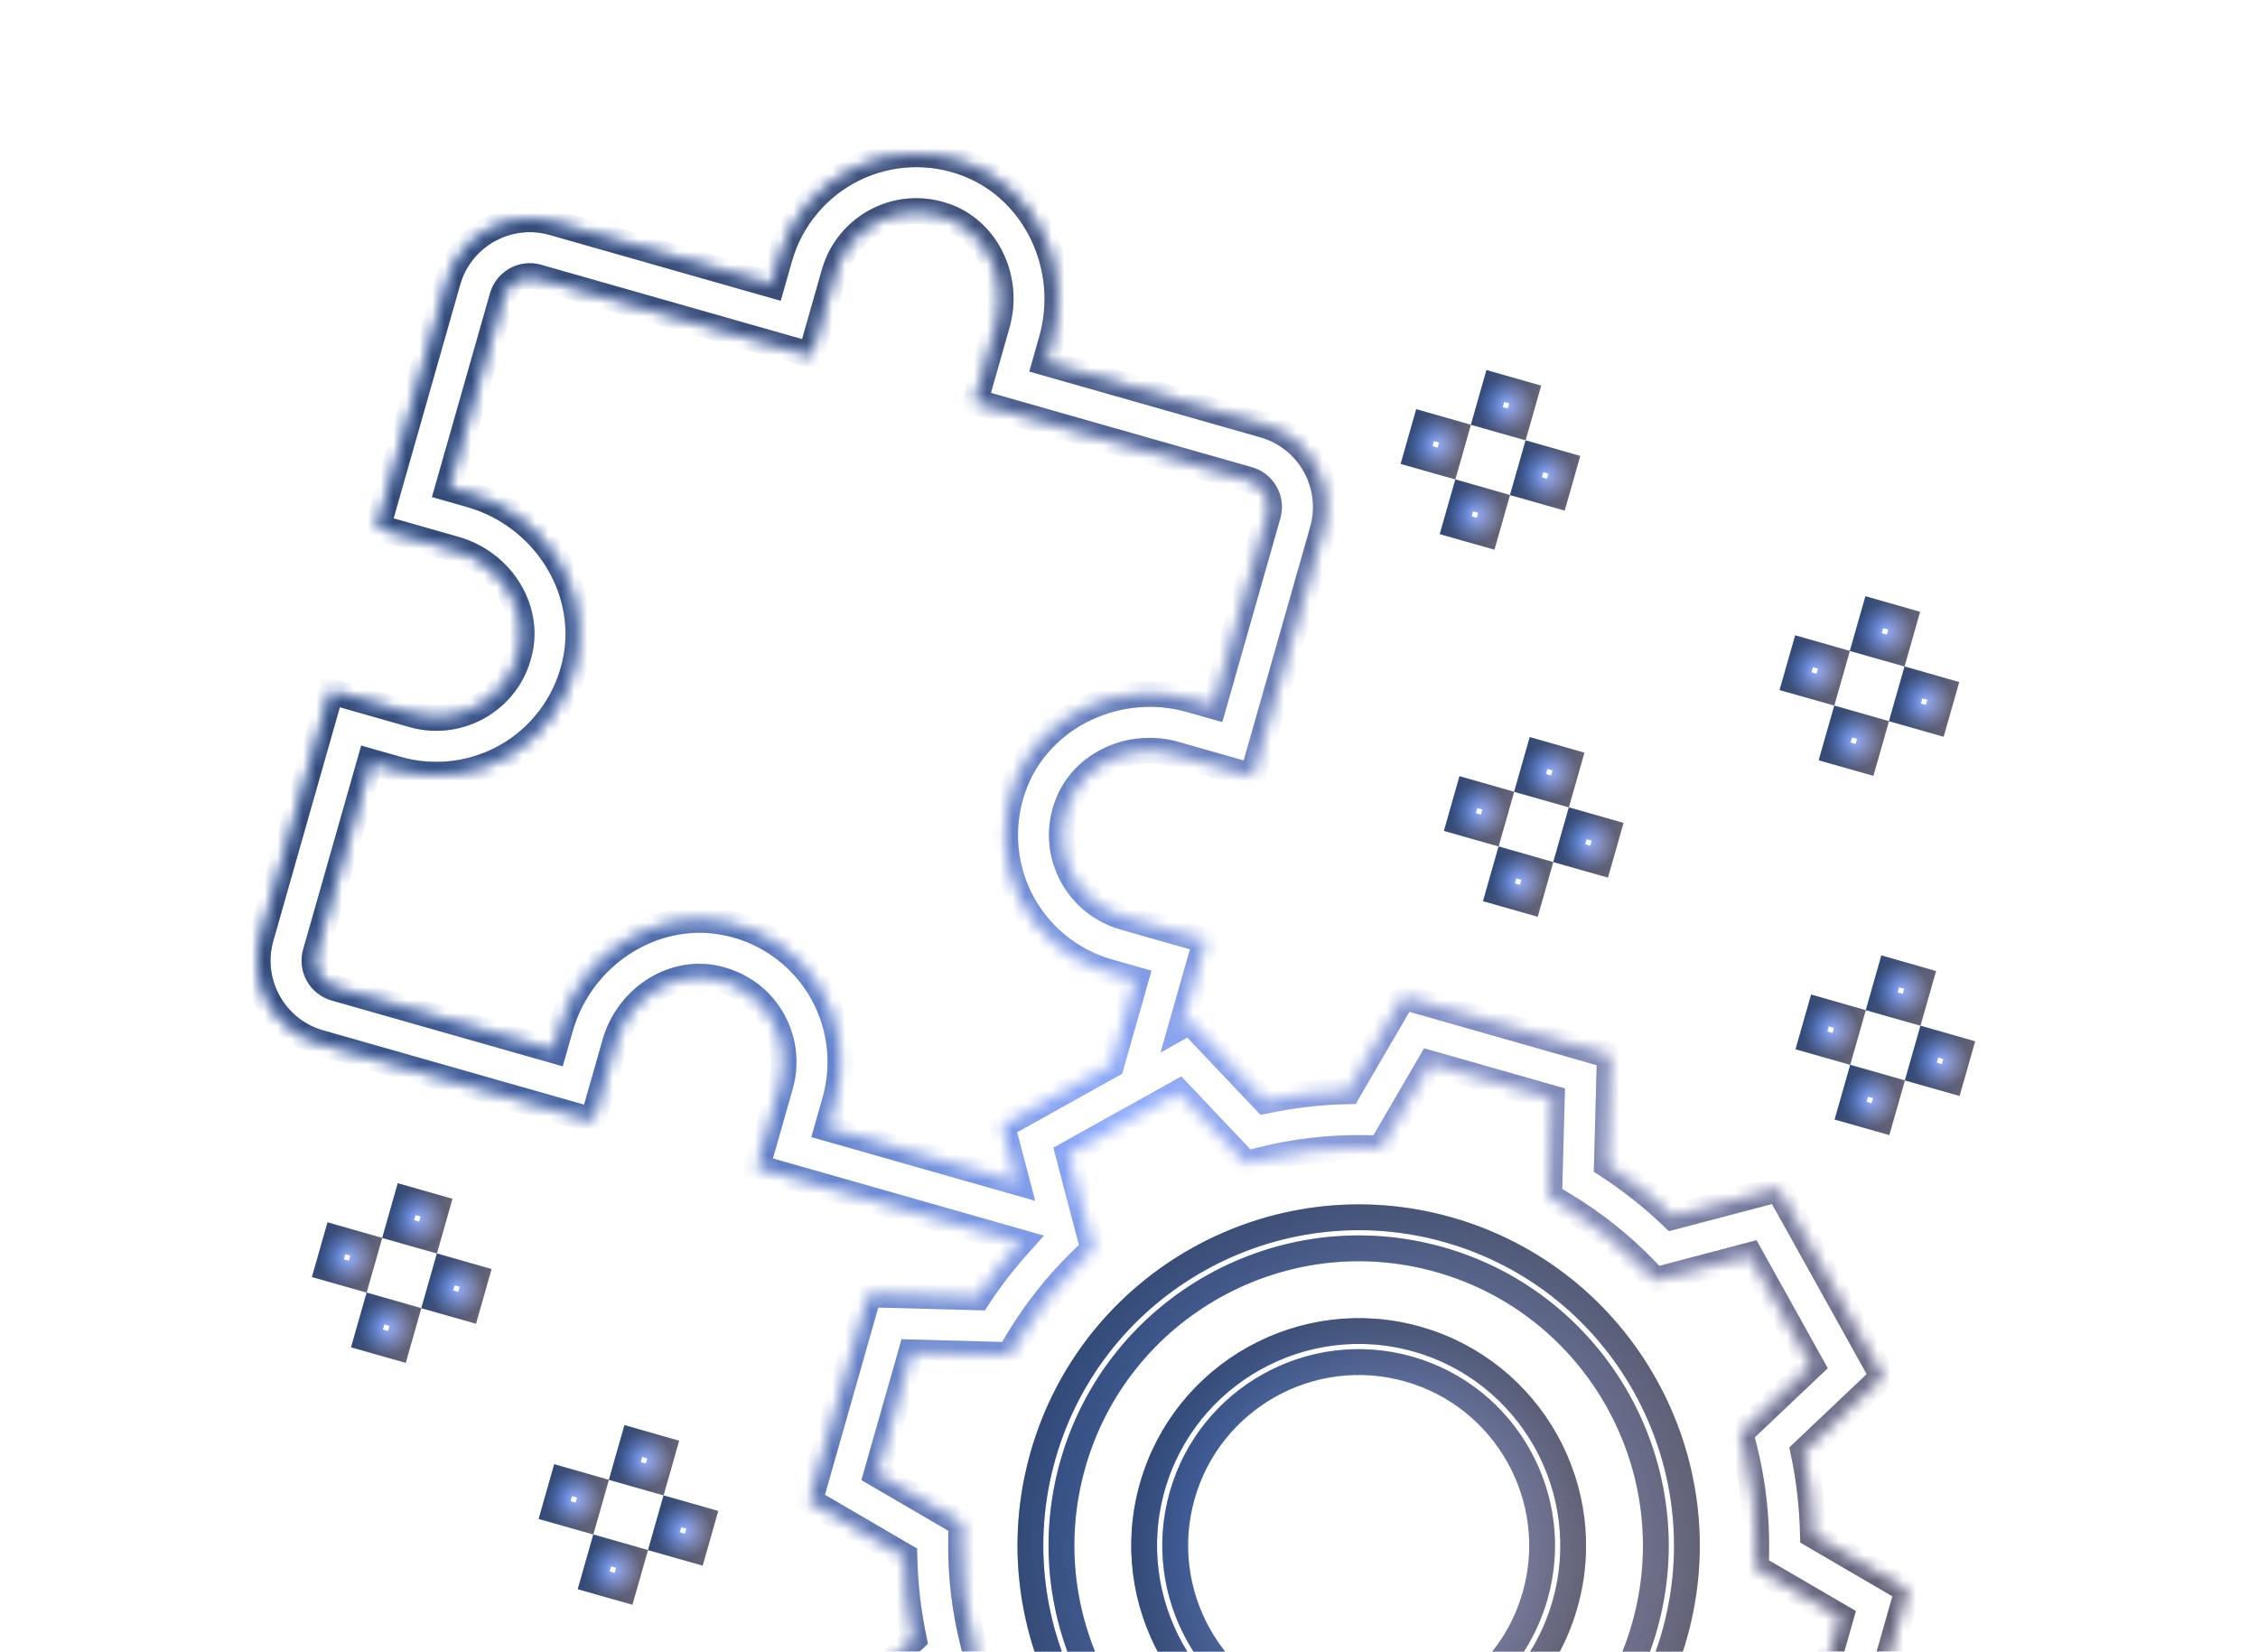 <?xml version="1.0" encoding="UTF-8"?> <svg xmlns="http://www.w3.org/2000/svg" width="175" height="128" viewBox="0 0 175 128" fill="none"><g clip-path="url(#clip0_1016_438)"><mask id="path-1-inside-1_1016_438" fill="white"><path d="M143.279 139.246L147.837 123.242L140.511 118.968C140.463 116.789 140.215 114.627 139.772 112.515L145.922 106.686L137.829 92.147L129.633 94.305C128.073 92.814 126.366 91.465 124.54 90.276L124.764 81.8L108.76 77.242L104.487 84.567C102.308 84.616 100.146 84.864 98.035 85.31L92.205 79.157L91.567 79.516L93.455 72.884L87.099 71.074C85.312 70.565 83.812 69.318 82.986 67.651C82.147 65.962 82.069 64.059 82.761 62.286C83.983 59.163 87.638 57.483 91.084 58.464L97.076 60.171L102.506 41.101C103.504 37.596 101.464 33.932 97.96 32.934L81.009 28.107L81.508 26.352C83.105 20.746 80.269 14.759 75.054 12.722C72.154 11.58 68.899 11.725 66.124 13.102C63.351 14.477 61.271 16.977 60.423 19.954L59.82 22.073L42.869 17.246C39.364 16.248 35.7 18.288 34.702 21.792L29.271 40.862L35.264 42.569C38.709 43.55 40.931 46.904 40.325 50.199C39.98 52.071 38.909 53.649 37.307 54.641C35.726 55.624 33.794 55.894 32.008 55.386L25.651 53.575L20.221 72.645C19.223 76.15 21.262 79.814 24.767 80.812L45.956 86.846L47.662 80.854C48.643 77.409 51.996 75.184 55.293 75.793C57.163 76.158 58.744 77.211 59.736 78.813C60.718 80.391 60.989 82.322 60.479 84.11L58.669 90.466L79.097 96.284C77.902 97.618 76.782 99.026 75.796 100.541L67.318 100.315L62.761 116.319L70.086 120.592C70.134 122.771 70.382 124.933 70.825 127.045L64.676 132.874L72.768 147.413L80.965 145.255C82.524 146.746 84.231 148.096 86.057 149.285L85.833 157.761L101.837 162.318L106.111 154.993C108.289 154.944 110.451 154.696 112.562 154.251L118.392 160.403L132.93 152.308L130.774 144.114C132.264 142.555 133.612 140.847 134.802 139.019L143.279 139.246ZM63.481 76.489C61.848 73.857 59.153 72.011 56.091 71.462C50.585 70.446 45.021 74.041 43.425 79.647L42.925 81.402L25.974 76.575C24.806 76.242 24.125 75.022 24.458 73.852L28.682 59.02L30.801 59.623C33.78 60.472 36.996 60.02 39.631 58.386C42.261 56.752 44.095 54.061 44.658 50.998C45.672 45.491 42.077 39.927 36.47 38.331L34.716 37.831L38.94 22.999C39.273 21.829 40.495 21.151 41.662 21.483L62.851 27.517L64.661 21.161C65.17 19.372 66.417 17.874 68.084 17.048C69.772 16.211 71.669 16.14 73.451 16.822C76.574 18.043 78.252 21.7 77.27 25.145L75.564 31.138L96.753 37.172C97.921 37.504 98.602 38.724 98.269 39.894L94.045 54.726L92.29 54.227C86.684 52.63 80.697 55.465 78.657 60.682C77.525 63.581 77.663 66.836 79.038 69.61C80.417 72.385 82.913 74.463 85.892 75.312L88.011 75.915L86.122 82.547L77.669 87.253L78.819 91.623L64.114 87.436L64.717 85.317C65.565 82.34 65.115 79.119 63.481 76.489ZM132.374 134.546L131.711 135.649C130.333 137.946 128.676 140.04 126.787 141.872L125.862 142.771L127.796 150.12L119.234 154.889L114.007 149.371L112.758 149.684C110.203 150.324 107.548 150.628 104.87 150.59L103.583 150.571L99.753 157.143L90.331 154.46L90.535 146.856L89.432 146.193C87.135 144.815 85.041 143.158 83.204 141.268L82.308 140.344L74.958 142.28L70.192 133.716L75.708 128.488L75.395 127.238C74.755 124.685 74.45 122.032 74.489 119.354L74.507 118.067L67.936 114.235L70.619 104.812L78.223 105.017L78.885 103.913C80.263 101.617 81.92 99.523 83.81 97.69L84.734 96.792L82.8 89.442L91.362 84.674L96.59 90.192L97.838 89.879C100.394 89.239 103.048 88.934 105.727 88.973L107.013 88.991L110.844 82.417L120.267 85.1L120.062 92.705L121.165 93.367C123.462 94.745 125.556 96.402 127.393 98.293L128.289 99.216L135.639 97.28L140.405 105.844L134.889 111.072L135.202 112.322C135.842 114.876 136.148 117.528 136.109 120.207L136.09 121.493L142.662 125.325L139.978 134.748L132.374 134.546Z"></path></mask><path d="M143.279 139.246L147.837 123.242L140.511 118.968C140.463 116.789 140.215 114.627 139.772 112.515L145.922 106.686L137.829 92.147L129.633 94.305C128.073 92.814 126.366 91.465 124.54 90.276L124.764 81.8L108.76 77.242L104.487 84.567C102.308 84.616 100.146 84.864 98.035 85.31L92.205 79.157L91.567 79.516L93.455 72.884L87.099 71.074C85.312 70.565 83.812 69.318 82.986 67.651C82.147 65.962 82.069 64.059 82.761 62.286C83.983 59.163 87.638 57.483 91.084 58.464L97.076 60.171L102.506 41.101C103.504 37.596 101.464 33.932 97.96 32.934L81.009 28.107L81.508 26.352C83.105 20.746 80.269 14.759 75.054 12.722C72.154 11.58 68.899 11.725 66.124 13.102C63.351 14.477 61.271 16.977 60.423 19.954L59.82 22.073L42.869 17.246C39.364 16.248 35.7 18.288 34.702 21.792L29.271 40.862L35.264 42.569C38.709 43.55 40.931 46.904 40.325 50.199C39.98 52.071 38.909 53.649 37.307 54.641C35.726 55.624 33.794 55.894 32.008 55.386L25.651 53.575L20.221 72.645C19.223 76.15 21.262 79.814 24.767 80.812L45.956 86.846L47.662 80.854C48.643 77.409 51.996 75.184 55.293 75.793C57.163 76.158 58.744 77.211 59.736 78.813C60.718 80.391 60.989 82.322 60.479 84.11L58.669 90.466L79.097 96.284C77.902 97.618 76.782 99.026 75.796 100.541L67.318 100.315L62.761 116.319L70.086 120.592C70.134 122.771 70.382 124.933 70.825 127.045L64.676 132.874L72.768 147.413L80.965 145.255C82.524 146.746 84.231 148.096 86.057 149.285L85.833 157.761L101.837 162.318L106.111 154.993C108.289 154.944 110.451 154.696 112.562 154.251L118.392 160.403L132.93 152.308L130.774 144.114C132.264 142.555 133.612 140.847 134.802 139.019L143.279 139.246ZM63.481 76.489C61.848 73.857 59.153 72.011 56.091 71.462C50.585 70.446 45.021 74.041 43.425 79.647L42.925 81.402L25.974 76.575C24.806 76.242 24.125 75.022 24.458 73.852L28.682 59.02L30.801 59.623C33.78 60.472 36.996 60.02 39.631 58.386C42.261 56.752 44.095 54.061 44.658 50.998C45.672 45.491 42.077 39.927 36.47 38.331L34.716 37.831L38.94 22.999C39.273 21.829 40.495 21.151 41.662 21.483L62.851 27.517L64.661 21.161C65.17 19.372 66.417 17.874 68.084 17.048C69.772 16.211 71.669 16.14 73.451 16.822C76.574 18.043 78.252 21.7 77.27 25.145L75.564 31.138L96.753 37.172C97.921 37.504 98.602 38.724 98.269 39.894L94.045 54.726L92.29 54.227C86.684 52.63 80.697 55.465 78.657 60.682C77.525 63.581 77.663 66.836 79.038 69.61C80.417 72.385 82.913 74.463 85.892 75.312L88.011 75.915L86.122 82.547L77.669 87.253L78.819 91.623L64.114 87.436L64.717 85.317C65.565 82.34 65.115 79.119 63.481 76.489ZM132.374 134.546L131.711 135.649C130.333 137.946 128.676 140.04 126.787 141.872L125.862 142.771L127.796 150.12L119.234 154.889L114.007 149.371L112.758 149.684C110.203 150.324 107.548 150.628 104.87 150.59L103.583 150.571L99.753 157.143L90.331 154.46L90.535 146.856L89.432 146.193C87.135 144.815 85.041 143.158 83.204 141.268L82.308 140.344L74.958 142.28L70.192 133.716L75.708 128.488L75.395 127.238C74.755 124.685 74.45 122.032 74.489 119.354L74.507 118.067L67.936 114.235L70.619 104.812L78.223 105.017L78.885 103.913C80.263 101.617 81.92 99.523 83.81 97.69L84.734 96.792L82.8 89.442L91.362 84.674L96.59 90.192L97.838 89.879C100.394 89.239 103.048 88.934 105.727 88.973L107.013 88.991L110.844 82.417L120.267 85.1L120.062 92.705L121.165 93.367C123.462 94.745 125.556 96.402 127.393 98.293L128.289 99.216L135.639 97.28L140.405 105.844L134.889 111.072L135.202 112.322C135.842 114.876 136.148 117.528 136.109 120.207L136.09 121.493L142.662 125.325L139.978 134.748L132.374 134.546Z" stroke="url(#paint0_linear_1016_438)" stroke-width="2" mask="url(#path-1-inside-1_1016_438)"></path><path d="M143.279 139.246L147.837 123.242L140.511 118.968C140.463 116.789 140.215 114.627 139.772 112.515L145.922 106.686L137.829 92.147L129.633 94.305C128.073 92.814 126.366 91.465 124.54 90.276L124.764 81.8L108.76 77.242L104.487 84.567C102.308 84.616 100.146 84.864 98.035 85.31L92.205 79.157L91.567 79.516L93.455 72.884L87.099 71.074C85.312 70.565 83.812 69.318 82.986 67.651C82.147 65.962 82.069 64.059 82.761 62.286C83.983 59.163 87.638 57.483 91.084 58.464L97.076 60.171L102.506 41.101C103.504 37.596 101.464 33.932 97.96 32.934L81.009 28.107L81.508 26.352C83.105 20.746 80.269 14.759 75.054 12.722C72.154 11.58 68.899 11.725 66.124 13.102C63.351 14.477 61.271 16.977 60.423 19.954L59.82 22.073L42.869 17.246C39.364 16.248 35.7 18.288 34.702 21.792L29.271 40.862L35.264 42.569C38.709 43.55 40.931 46.904 40.325 50.199C39.98 52.071 38.909 53.649 37.307 54.641C35.726 55.624 33.794 55.894 32.008 55.386L25.651 53.575L20.221 72.645C19.223 76.15 21.262 79.814 24.767 80.812L45.956 86.846L47.662 80.854C48.643 77.409 51.996 75.184 55.293 75.793C57.163 76.158 58.744 77.211 59.736 78.813C60.718 80.391 60.989 82.322 60.479 84.11L58.669 90.466L79.097 96.284C77.902 97.618 76.782 99.026 75.796 100.541L67.318 100.315L62.761 116.319L70.086 120.592C70.134 122.771 70.382 124.933 70.825 127.045L64.676 132.874L72.768 147.413L80.965 145.255C82.524 146.746 84.231 148.096 86.057 149.285L85.833 157.761L101.837 162.318L106.111 154.993C108.289 154.944 110.451 154.696 112.562 154.251L118.392 160.403L132.93 152.308L130.774 144.114C132.264 142.555 133.612 140.847 134.802 139.019L143.279 139.246ZM63.481 76.489C61.848 73.857 59.153 72.011 56.091 71.462C50.585 70.446 45.021 74.041 43.425 79.647L42.925 81.402L25.974 76.575C24.806 76.242 24.125 75.022 24.458 73.852L28.682 59.02L30.801 59.623C33.78 60.472 36.996 60.02 39.631 58.386C42.261 56.752 44.095 54.061 44.658 50.998C45.672 45.491 42.077 39.927 36.47 38.331L34.716 37.831L38.94 22.999C39.273 21.829 40.495 21.151 41.662 21.483L62.851 27.517L64.661 21.161C65.17 19.372 66.417 17.874 68.084 17.048C69.772 16.211 71.669 16.14 73.451 16.822C76.574 18.043 78.252 21.7 77.27 25.145L75.564 31.138L96.753 37.172C97.921 37.504 98.602 38.724 98.269 39.894L94.045 54.726L92.29 54.227C86.684 52.63 80.697 55.465 78.657 60.682C77.525 63.581 77.663 66.836 79.038 69.61C80.417 72.385 82.913 74.463 85.892 75.312L88.011 75.915L86.122 82.547L77.669 87.253L78.819 91.623L64.114 87.436L64.717 85.317C65.565 82.34 65.115 79.119 63.481 76.489ZM132.374 134.546L131.711 135.649C130.333 137.946 128.676 140.04 126.787 141.872L125.862 142.771L127.796 150.12L119.234 154.889L114.007 149.371L112.758 149.684C110.203 150.324 107.548 150.628 104.87 150.59L103.583 150.571L99.753 157.143L90.331 154.46L90.535 146.856L89.432 146.193C87.135 144.815 85.041 143.158 83.204 141.268L82.308 140.344L74.958 142.28L70.192 133.716L75.708 128.488L75.395 127.238C74.755 124.685 74.45 122.032 74.489 119.354L74.507 118.067L67.936 114.235L70.619 104.812L78.223 105.017L78.885 103.913C80.263 101.617 81.92 99.523 83.81 97.69L84.734 96.792L82.8 89.442L91.362 84.674L96.59 90.192L97.838 89.879C100.394 89.239 103.048 88.934 105.727 88.973L107.013 88.991L110.844 82.417L120.267 85.1L120.062 92.705L121.165 93.367C123.462 94.745 125.556 96.402 127.393 98.293L128.289 99.216L135.639 97.28L140.405 105.844L134.889 111.072L135.202 112.322C135.842 114.876 136.148 117.528 136.109 120.207L136.09 121.493L142.662 125.325L139.978 134.748L132.374 134.546Z" stroke="url(#paint1_radial_1016_438)" stroke-opacity="0.6" stroke-width="2" mask="url(#path-1-inside-1_1016_438)"></path><path d="M89.309 115.227C91.82 106.412 101.037 101.281 109.852 103.791C118.667 106.301 123.798 115.518 121.288 124.333C120.389 127.49 118.612 130.251 116.119 132.383L114.662 130.463C116.736 128.655 118.219 126.326 118.974 123.674C121.122 116.132 116.736 108.253 109.193 106.105C101.65 103.957 93.772 108.343 91.624 115.886C89.476 123.429 93.862 131.307 101.405 133.455C104.056 134.21 106.818 134.175 109.445 133.365L110.311 135.615C107.187 136.613 103.902 136.669 100.745 135.77C91.93 133.259 86.799 124.042 89.309 115.227Z" stroke="url(#paint2_linear_1016_438)" stroke-width="2"></path><path d="M89.309 115.227C91.82 106.412 101.037 101.281 109.852 103.791C118.667 106.301 123.798 115.518 121.288 124.333C120.389 127.49 118.612 130.251 116.119 132.383L114.662 130.463C116.736 128.655 118.219 126.326 118.974 123.674C121.122 116.132 116.736 108.253 109.193 106.105C101.65 103.957 93.772 108.343 91.624 115.886C89.476 123.429 93.862 131.307 101.405 133.455C104.056 134.21 106.818 134.175 109.445 133.365L110.311 135.615C107.187 136.613 103.902 136.669 100.745 135.77C91.93 133.259 86.799 124.042 89.309 115.227Z" stroke="url(#paint3_radial_1016_438)" stroke-opacity="0.6" stroke-width="2"></path><path d="M80.834 112.813C84.675 99.323 98.776 91.473 112.266 95.315C125.755 99.156 133.605 113.257 129.764 126.746C125.922 140.236 111.821 148.086 98.332 144.245C84.842 140.403 76.992 126.302 80.834 112.813ZM83.148 113.472C79.67 125.687 86.776 138.452 98.991 141.93C111.206 145.409 123.971 138.302 127.449 126.087C130.928 113.873 123.821 101.107 111.607 97.629C99.392 94.151 86.626 101.257 83.148 113.472Z" stroke="url(#paint4_linear_1016_438)" stroke-width="2"></path><path d="M80.834 112.813C84.675 99.323 98.776 91.473 112.266 95.315C125.755 99.156 133.605 113.257 129.764 126.746C125.922 140.236 111.821 148.086 98.332 144.245C84.842 140.403 76.992 126.302 80.834 112.813ZM83.148 113.472C79.67 125.687 86.776 138.452 98.991 141.93C111.206 145.409 123.971 138.302 127.449 126.087C130.928 113.873 123.821 101.107 111.607 97.629C99.392 94.151 86.626 101.257 83.148 113.472Z" stroke="url(#paint5_radial_1016_438)" stroke-opacity="0.6" stroke-width="2"></path><path d="M144.604 49.759L145.263 47.445L147.577 48.104L146.918 50.418L144.604 49.759Z" stroke="url(#paint6_linear_1016_438)" stroke-width="2"></path><path d="M144.604 49.759L145.263 47.445L147.577 48.104L146.918 50.418L144.604 49.759Z" stroke="url(#paint7_radial_1016_438)" stroke-opacity="0.6" stroke-width="2"></path><path d="M142.19 58.233L142.85 55.919L145.164 56.578L144.505 58.892L142.19 58.233Z" stroke="url(#paint8_linear_1016_438)" stroke-width="2"></path><path d="M142.19 58.233L142.85 55.919L145.164 56.578L144.505 58.892L142.19 58.233Z" stroke="url(#paint9_radial_1016_438)" stroke-opacity="0.6" stroke-width="2"></path><path d="M147.635 55.203L148.294 52.889L150.609 53.548L149.95 55.862L147.635 55.203Z" stroke="url(#paint10_linear_1016_438)" stroke-width="2"></path><path d="M147.635 55.203L148.294 52.889L150.609 53.548L149.95 55.862L147.635 55.203Z" stroke="url(#paint11_radial_1016_438)" stroke-opacity="0.6" stroke-width="2"></path><path d="M139.16 52.789L139.819 50.475L142.133 51.134L141.474 53.448L139.16 52.789Z" stroke="url(#paint12_linear_1016_438)" stroke-width="2"></path><path d="M139.16 52.789L139.819 50.475L142.133 51.134L141.474 53.448L139.16 52.789Z" stroke="url(#paint13_radial_1016_438)" stroke-opacity="0.6" stroke-width="2"></path><path d="M118.588 60.676L119.247 58.362L121.561 59.021L120.902 61.335L118.588 60.676Z" stroke="url(#paint14_linear_1016_438)" stroke-width="2"></path><path d="M118.588 60.676L119.247 58.362L121.561 59.021L120.902 61.335L118.588 60.676Z" stroke="url(#paint15_radial_1016_438)" stroke-opacity="0.6" stroke-width="2"></path><path d="M116.174 69.151L116.833 66.837L119.148 67.496L118.489 69.811L116.174 69.151Z" stroke="url(#paint16_linear_1016_438)" stroke-width="2"></path><path d="M116.174 69.151L116.833 66.837L119.148 67.496L118.489 69.811L116.174 69.151Z" stroke="url(#paint17_radial_1016_438)" stroke-opacity="0.6" stroke-width="2"></path><path d="M121.619 66.12L122.278 63.806L124.592 64.465L123.933 66.779L121.619 66.12Z" stroke="url(#paint18_linear_1016_438)" stroke-width="2"></path><path d="M121.619 66.12L122.278 63.806L124.592 64.465L123.933 66.779L121.619 66.12Z" stroke="url(#paint19_radial_1016_438)" stroke-opacity="0.6" stroke-width="2"></path><path d="M113.144 63.706L113.803 61.392L116.117 62.051L115.458 64.365L113.144 63.706Z" stroke="url(#paint20_linear_1016_438)" stroke-width="2"></path><path d="M113.144 63.706L113.803 61.392L116.117 62.051L115.458 64.365L113.144 63.706Z" stroke="url(#paint21_radial_1016_438)" stroke-opacity="0.6" stroke-width="2"></path><path d="M145.839 77.599L146.498 75.284L148.812 75.944L148.153 78.258L145.839 77.599Z" stroke="url(#paint22_linear_1016_438)" stroke-width="2"></path><path d="M145.839 77.599L146.498 75.284L148.812 75.944L148.153 78.258L145.839 77.599Z" stroke="url(#paint23_radial_1016_438)" stroke-opacity="0.6" stroke-width="2"></path><path d="M143.425 86.074L144.084 83.76L146.399 84.419L145.74 86.733L143.425 86.074Z" stroke="url(#paint24_linear_1016_438)" stroke-width="2"></path><path d="M143.425 86.074L144.084 83.76L146.399 84.419L145.74 86.733L143.425 86.074Z" stroke="url(#paint25_radial_1016_438)" stroke-opacity="0.6" stroke-width="2"></path><path d="M148.87 83.043L149.529 80.729L151.843 81.388L151.184 83.702L148.87 83.043Z" stroke="url(#paint26_linear_1016_438)" stroke-width="2"></path><path d="M148.87 83.043L149.529 80.729L151.843 81.388L151.184 83.702L148.87 83.043Z" stroke="url(#paint27_radial_1016_438)" stroke-opacity="0.6" stroke-width="2"></path><path d="M140.395 80.63L141.054 78.316L143.368 78.975L142.709 81.289L140.395 80.63Z" stroke="url(#paint28_linear_1016_438)" stroke-width="2"></path><path d="M140.395 80.63L141.054 78.316L143.368 78.975L142.709 81.289L140.395 80.63Z" stroke="url(#paint29_radial_1016_438)" stroke-opacity="0.6" stroke-width="2"></path><path d="M115.234 32.231L115.893 29.917L118.208 30.576L117.549 32.891L115.234 32.231Z" stroke="url(#paint30_linear_1016_438)" stroke-width="2"></path><path d="M115.234 32.231L115.893 29.917L118.208 30.576L117.549 32.891L115.234 32.231Z" stroke="url(#paint31_radial_1016_438)" stroke-opacity="0.6" stroke-width="2"></path><path d="M112.821 40.707L113.48 38.393L115.794 39.052L115.135 41.366L112.821 40.707Z" stroke="url(#paint32_linear_1016_438)" stroke-width="2"></path><path d="M112.821 40.707L113.48 38.393L115.794 39.052L115.135 41.366L112.821 40.707Z" stroke="url(#paint33_radial_1016_438)" stroke-opacity="0.6" stroke-width="2"></path><path d="M118.265 37.677L118.924 35.363L121.238 36.022L120.579 38.336L118.265 37.677Z" stroke="url(#paint34_linear_1016_438)" stroke-width="2"></path><path d="M118.265 37.677L118.924 35.363L121.238 36.022L120.579 38.336L118.265 37.677Z" stroke="url(#paint35_radial_1016_438)" stroke-opacity="0.6" stroke-width="2"></path><path d="M109.79 35.263L110.449 32.949L112.763 33.608L112.104 35.922L109.79 35.263Z" stroke="url(#paint36_linear_1016_438)" stroke-width="2"></path><path d="M109.79 35.263L110.449 32.949L112.763 33.608L112.104 35.922L109.79 35.263Z" stroke="url(#paint37_radial_1016_438)" stroke-opacity="0.6" stroke-width="2"></path><path d="M48.426 113.998L49.085 111.684L51.4 112.343L50.741 114.657L48.426 113.998Z" stroke="url(#paint38_linear_1016_438)" stroke-width="2"></path><path d="M48.426 113.998L49.085 111.684L51.4 112.343L50.741 114.657L48.426 113.998Z" stroke="url(#paint39_radial_1016_438)" stroke-opacity="0.6" stroke-width="2"></path><path d="M46.013 122.474L46.672 120.159L48.986 120.818L48.327 123.133L46.013 122.474Z" stroke="url(#paint40_linear_1016_438)" stroke-width="2"></path><path d="M46.013 122.474L46.672 120.159L48.986 120.818L48.327 123.133L46.013 122.474Z" stroke="url(#paint41_radial_1016_438)" stroke-opacity="0.6" stroke-width="2"></path><path d="M51.457 119.443L52.116 117.129L54.43 117.788L53.771 120.102L51.457 119.443Z" stroke="url(#paint42_linear_1016_438)" stroke-width="2"></path><path d="M51.457 119.443L52.116 117.129L54.43 117.788L53.771 120.102L51.457 119.443Z" stroke="url(#paint43_radial_1016_438)" stroke-opacity="0.6" stroke-width="2"></path><path d="M42.982 117.029L43.641 114.715L45.955 115.374L45.296 117.688L42.982 117.029Z" stroke="url(#paint44_linear_1016_438)" stroke-width="2"></path><path d="M42.982 117.029L43.641 114.715L45.955 115.374L45.296 117.688L42.982 117.029Z" stroke="url(#paint45_radial_1016_438)" stroke-opacity="0.6" stroke-width="2"></path><path d="M30.858 95.251L31.517 92.937L33.831 93.596L33.172 95.91L30.858 95.251Z" stroke="url(#paint46_linear_1016_438)" stroke-width="2"></path><path d="M30.858 95.251L31.517 92.937L33.831 93.596L33.172 95.91L30.858 95.251Z" stroke="url(#paint47_radial_1016_438)" stroke-opacity="0.6" stroke-width="2"></path><path d="M28.444 103.727L29.103 101.412L31.418 102.071L30.759 104.386L28.444 103.727Z" stroke="url(#paint48_linear_1016_438)" stroke-width="2"></path><path d="M28.444 103.727L29.103 101.412L31.418 102.071L30.759 104.386L28.444 103.727Z" stroke="url(#paint49_radial_1016_438)" stroke-opacity="0.6" stroke-width="2"></path><path d="M33.889 100.695L34.548 98.381L36.862 99.04L36.203 101.354L33.889 100.695Z" stroke="url(#paint50_linear_1016_438)" stroke-width="2"></path><path d="M33.889 100.695L34.548 98.381L36.862 99.04L36.203 101.354L33.889 100.695Z" stroke="url(#paint51_radial_1016_438)" stroke-opacity="0.6" stroke-width="2"></path><path d="M25.413 98.282L26.072 95.968L28.386 96.627L27.727 98.941L25.413 98.282Z" stroke="url(#paint52_linear_1016_438)" stroke-width="2"></path><path d="M25.413 98.282L26.072 95.968L28.386 96.627L27.727 98.941L25.413 98.282Z" stroke="url(#paint53_radial_1016_438)" stroke-opacity="0.6" stroke-width="2"></path></g><defs><linearGradient id="paint0_linear_1016_438" x1="21.427" y1="68.408" x2="152.798" y2="105.818" gradientUnits="userSpaceOnUse"><stop stop-color="#548EFF"></stop><stop offset="1" stop-color="#CFCEFF"></stop></linearGradient><radialGradient id="paint1_radial_1016_438" cx="0" cy="0" r="1" gradientUnits="userSpaceOnUse" gradientTransform="translate(87.113 87.113) rotate(105.895) scale(68.297 68.297)"><stop stop-opacity="0"></stop><stop offset="1" stop-color="#1D1D1D"></stop></radialGradient><linearGradient id="paint2_linear_1016_438" x1="88.348" y1="114.953" x2="122.25" y2="124.607" gradientUnits="userSpaceOnUse"><stop stop-color="#548EFF"></stop><stop offset="1" stop-color="#CFCEFF"></stop></linearGradient><radialGradient id="paint3_radial_1016_438" cx="0" cy="0" r="1" gradientUnits="userSpaceOnUse" gradientTransform="translate(105.299 119.78) rotate(105.895) scale(17.625)"><stop stop-opacity="0"></stop><stop offset="1" stop-color="#1D1D1D"></stop></radialGradient><linearGradient id="paint4_linear_1016_438" x1="79.872" y1="112.539" x2="130.725" y2="127.02" gradientUnits="userSpaceOnUse"><stop stop-color="#548EFF"></stop><stop offset="1" stop-color="#CFCEFF"></stop></linearGradient><radialGradient id="paint5_radial_1016_438" cx="0" cy="0" r="1" gradientUnits="userSpaceOnUse" gradientTransform="translate(105.299 119.78) rotate(105.895) scale(26.438)"><stop stop-opacity="0"></stop><stop offset="1" stop-color="#1D1D1D"></stop></radialGradient><linearGradient id="paint6_linear_1016_438" x1="143.972" y1="48.328" x2="148.21" y2="49.535" gradientUnits="userSpaceOnUse"><stop stop-color="#548EFF"></stop><stop offset="1" stop-color="#CFCEFF"></stop></linearGradient><radialGradient id="paint7_radial_1016_438" cx="0" cy="0" r="1" gradientUnits="userSpaceOnUse" gradientTransform="translate(146.091 48.931) rotate(105.895) scale(2.203)"><stop stop-opacity="0"></stop><stop offset="1" stop-color="#1D1D1D"></stop></radialGradient><linearGradient id="paint8_linear_1016_438" x1="141.558" y1="56.803" x2="145.796" y2="58.009" gradientUnits="userSpaceOnUse"><stop stop-color="#548EFF"></stop><stop offset="1" stop-color="#CFCEFF"></stop></linearGradient><radialGradient id="paint9_radial_1016_438" cx="0" cy="0" r="1" gradientUnits="userSpaceOnUse" gradientTransform="translate(143.677 57.406) rotate(105.895) scale(2.203)"><stop stop-opacity="0"></stop><stop offset="1" stop-color="#1D1D1D"></stop></radialGradient><linearGradient id="paint10_linear_1016_438" x1="147.003" y1="53.772" x2="151.241" y2="54.979" gradientUnits="userSpaceOnUse"><stop stop-color="#548EFF"></stop><stop offset="1" stop-color="#CFCEFF"></stop></linearGradient><radialGradient id="paint11_radial_1016_438" cx="0" cy="0" r="1" gradientUnits="userSpaceOnUse" gradientTransform="translate(149.122 54.376) rotate(105.895) scale(2.203)"><stop stop-opacity="0"></stop><stop offset="1" stop-color="#1D1D1D"></stop></radialGradient><linearGradient id="paint12_linear_1016_438" x1="138.527" y1="51.358" x2="142.765" y2="52.565" gradientUnits="userSpaceOnUse"><stop stop-color="#548EFF"></stop><stop offset="1" stop-color="#CFCEFF"></stop></linearGradient><radialGradient id="paint13_radial_1016_438" cx="0" cy="0" r="1" gradientUnits="userSpaceOnUse" gradientTransform="translate(140.646 51.962) rotate(105.895) scale(2.203)"><stop stop-opacity="0"></stop><stop offset="1" stop-color="#1D1D1D"></stop></radialGradient><linearGradient id="paint14_linear_1016_438" x1="117.956" y1="59.245" x2="122.193" y2="60.452" gradientUnits="userSpaceOnUse"><stop stop-color="#548EFF"></stop><stop offset="1" stop-color="#CFCEFF"></stop></linearGradient><radialGradient id="paint15_radial_1016_438" cx="0" cy="0" r="1" gradientUnits="userSpaceOnUse" gradientTransform="translate(120.075 59.848) rotate(105.895) scale(2.203)"><stop stop-opacity="0"></stop><stop offset="1" stop-color="#1D1D1D"></stop></radialGradient><linearGradient id="paint16_linear_1016_438" x1="115.542" y1="67.72" x2="119.78" y2="68.927" gradientUnits="userSpaceOnUse"><stop stop-color="#548EFF"></stop><stop offset="1" stop-color="#CFCEFF"></stop></linearGradient><radialGradient id="paint17_radial_1016_438" cx="0" cy="0" r="1" gradientUnits="userSpaceOnUse" gradientTransform="translate(117.661 68.324) rotate(105.895) scale(2.203)"><stop stop-opacity="0"></stop><stop offset="1" stop-color="#1D1D1D"></stop></radialGradient><linearGradient id="paint18_linear_1016_438" x1="120.987" y1="64.689" x2="125.225" y2="65.896" gradientUnits="userSpaceOnUse"><stop stop-color="#548EFF"></stop><stop offset="1" stop-color="#CFCEFF"></stop></linearGradient><radialGradient id="paint19_radial_1016_438" cx="0" cy="0" r="1" gradientUnits="userSpaceOnUse" gradientTransform="translate(123.106 65.293) rotate(105.895) scale(2.203)"><stop stop-opacity="0"></stop><stop offset="1" stop-color="#1D1D1D"></stop></radialGradient><linearGradient id="paint20_linear_1016_438" x1="112.511" y1="62.275" x2="116.749" y2="63.482" gradientUnits="userSpaceOnUse"><stop stop-color="#548EFF"></stop><stop offset="1" stop-color="#CFCEFF"></stop></linearGradient><radialGradient id="paint21_radial_1016_438" cx="0" cy="0" r="1" gradientUnits="userSpaceOnUse" gradientTransform="translate(114.63 62.879) rotate(105.895) scale(2.203)"><stop stop-opacity="0"></stop><stop offset="1" stop-color="#1D1D1D"></stop></radialGradient><linearGradient id="paint22_linear_1016_438" x1="145.207" y1="76.168" x2="149.444" y2="77.374" gradientUnits="userSpaceOnUse"><stop stop-color="#548EFF"></stop><stop offset="1" stop-color="#CFCEFF"></stop></linearGradient><radialGradient id="paint23_radial_1016_438" cx="0" cy="0" r="1" gradientUnits="userSpaceOnUse" gradientTransform="translate(147.326 76.771) rotate(105.895) scale(2.203)"><stop stop-opacity="0"></stop><stop offset="1" stop-color="#1D1D1D"></stop></radialGradient><linearGradient id="paint24_linear_1016_438" x1="142.793" y1="84.643" x2="147.031" y2="85.85" gradientUnits="userSpaceOnUse"><stop stop-color="#548EFF"></stop><stop offset="1" stop-color="#CFCEFF"></stop></linearGradient><radialGradient id="paint25_radial_1016_438" cx="0" cy="0" r="1" gradientUnits="userSpaceOnUse" gradientTransform="translate(144.912 85.247) rotate(105.895) scale(2.203)"><stop stop-opacity="0"></stop><stop offset="1" stop-color="#1D1D1D"></stop></radialGradient><linearGradient id="paint26_linear_1016_438" x1="148.238" y1="81.612" x2="152.476" y2="82.819" gradientUnits="userSpaceOnUse"><stop stop-color="#548EFF"></stop><stop offset="1" stop-color="#CFCEFF"></stop></linearGradient><radialGradient id="paint27_radial_1016_438" cx="0" cy="0" r="1" gradientUnits="userSpaceOnUse" gradientTransform="translate(150.357 82.215) rotate(105.895) scale(2.203)"><stop stop-opacity="0"></stop><stop offset="1" stop-color="#1D1D1D"></stop></radialGradient><linearGradient id="paint28_linear_1016_438" x1="139.762" y1="79.199" x2="144" y2="80.406" gradientUnits="userSpaceOnUse"><stop stop-color="#548EFF"></stop><stop offset="1" stop-color="#CFCEFF"></stop></linearGradient><radialGradient id="paint29_radial_1016_438" cx="0" cy="0" r="1" gradientUnits="userSpaceOnUse" gradientTransform="translate(141.881 79.802) rotate(105.895) scale(2.203)"><stop stop-opacity="0"></stop><stop offset="1" stop-color="#1D1D1D"></stop></radialGradient><linearGradient id="paint30_linear_1016_438" x1="114.602" y1="30.8" x2="118.84" y2="32.007" gradientUnits="userSpaceOnUse"><stop stop-color="#548EFF"></stop><stop offset="1" stop-color="#CFCEFF"></stop></linearGradient><radialGradient id="paint31_radial_1016_438" cx="0" cy="0" r="1" gradientUnits="userSpaceOnUse" gradientTransform="translate(116.721 31.404) rotate(105.895) scale(2.203)"><stop stop-opacity="0"></stop><stop offset="1" stop-color="#1D1D1D"></stop></radialGradient><linearGradient id="paint32_linear_1016_438" x1="112.189" y1="39.276" x2="116.426" y2="40.483" gradientUnits="userSpaceOnUse"><stop stop-color="#548EFF"></stop><stop offset="1" stop-color="#CFCEFF"></stop></linearGradient><radialGradient id="paint33_radial_1016_438" cx="0" cy="0" r="1" gradientUnits="userSpaceOnUse" gradientTransform="translate(114.307 39.88) rotate(105.895) scale(2.203)"><stop stop-opacity="0"></stop><stop offset="1" stop-color="#1D1D1D"></stop></radialGradient><linearGradient id="paint34_linear_1016_438" x1="117.633" y1="36.246" x2="121.871" y2="37.453" gradientUnits="userSpaceOnUse"><stop stop-color="#548EFF"></stop><stop offset="1" stop-color="#CFCEFF"></stop></linearGradient><radialGradient id="paint35_radial_1016_438" cx="0" cy="0" r="1" gradientUnits="userSpaceOnUse" gradientTransform="translate(119.752 36.849) rotate(105.895) scale(2.203)"><stop stop-opacity="0"></stop><stop offset="1" stop-color="#1D1D1D"></stop></radialGradient><linearGradient id="paint36_linear_1016_438" x1="109.158" y1="33.832" x2="113.396" y2="35.039" gradientUnits="userSpaceOnUse"><stop stop-color="#548EFF"></stop><stop offset="1" stop-color="#CFCEFF"></stop></linearGradient><radialGradient id="paint37_radial_1016_438" cx="0" cy="0" r="1" gradientUnits="userSpaceOnUse" gradientTransform="translate(111.277 34.435) rotate(105.895) scale(2.203)"><stop stop-opacity="0"></stop><stop offset="1" stop-color="#1D1D1D"></stop></radialGradient><linearGradient id="paint38_linear_1016_438" x1="47.794" y1="112.567" x2="52.032" y2="113.774" gradientUnits="userSpaceOnUse"><stop stop-color="#548EFF"></stop><stop offset="1" stop-color="#CFCEFF"></stop></linearGradient><radialGradient id="paint39_radial_1016_438" cx="0" cy="0" r="1" gradientUnits="userSpaceOnUse" gradientTransform="translate(49.913 113.171) rotate(105.895) scale(2.203)"><stop stop-opacity="0"></stop><stop offset="1" stop-color="#1D1D1D"></stop></radialGradient><linearGradient id="paint40_linear_1016_438" x1="45.38" y1="121.043" x2="49.618" y2="122.249" gradientUnits="userSpaceOnUse"><stop stop-color="#548EFF"></stop><stop offset="1" stop-color="#CFCEFF"></stop></linearGradient><radialGradient id="paint41_radial_1016_438" cx="0" cy="0" r="1" gradientUnits="userSpaceOnUse" gradientTransform="translate(47.499 121.646) rotate(105.895) scale(2.203)"><stop stop-opacity="0"></stop><stop offset="1" stop-color="#1D1D1D"></stop></radialGradient><linearGradient id="paint42_linear_1016_438" x1="50.825" y1="118.012" x2="55.063" y2="119.219" gradientUnits="userSpaceOnUse"><stop stop-color="#548EFF"></stop><stop offset="1" stop-color="#CFCEFF"></stop></linearGradient><radialGradient id="paint43_radial_1016_438" cx="0" cy="0" r="1" gradientUnits="userSpaceOnUse" gradientTransform="translate(52.944 118.616) rotate(105.895) scale(2.203)"><stop stop-opacity="0"></stop><stop offset="1" stop-color="#1D1D1D"></stop></radialGradient><linearGradient id="paint44_linear_1016_438" x1="42.35" y1="115.598" x2="46.587" y2="116.805" gradientUnits="userSpaceOnUse"><stop stop-color="#548EFF"></stop><stop offset="1" stop-color="#CFCEFF"></stop></linearGradient><radialGradient id="paint45_radial_1016_438" cx="0" cy="0" r="1" gradientUnits="userSpaceOnUse" gradientTransform="translate(44.469 116.202) rotate(105.895) scale(2.203)"><stop stop-opacity="0"></stop><stop offset="1" stop-color="#1D1D1D"></stop></radialGradient><linearGradient id="paint46_linear_1016_438" x1="30.226" y1="93.82" x2="34.464" y2="95.027" gradientUnits="userSpaceOnUse"><stop stop-color="#548EFF"></stop><stop offset="1" stop-color="#CFCEFF"></stop></linearGradient><radialGradient id="paint47_radial_1016_438" cx="0" cy="0" r="1" gradientUnits="userSpaceOnUse" gradientTransform="translate(32.345 94.424) rotate(105.895) scale(2.203)"><stop stop-opacity="0"></stop><stop offset="1" stop-color="#1D1D1D"></stop></radialGradient><linearGradient id="paint48_linear_1016_438" x1="27.812" y1="102.296" x2="32.05" y2="103.502" gradientUnits="userSpaceOnUse"><stop stop-color="#548EFF"></stop><stop offset="1" stop-color="#CFCEFF"></stop></linearGradient><radialGradient id="paint49_radial_1016_438" cx="0" cy="0" r="1" gradientUnits="userSpaceOnUse" gradientTransform="translate(29.931 102.899) rotate(105.895) scale(2.203)"><stop stop-opacity="0"></stop><stop offset="1" stop-color="#1D1D1D"></stop></radialGradient><linearGradient id="paint50_linear_1016_438" x1="33.257" y1="99.264" x2="37.494" y2="100.471" gradientUnits="userSpaceOnUse"><stop stop-color="#548EFF"></stop><stop offset="1" stop-color="#CFCEFF"></stop></linearGradient><radialGradient id="paint51_radial_1016_438" cx="0" cy="0" r="1" gradientUnits="userSpaceOnUse" gradientTransform="translate(35.375 99.868) rotate(105.895) scale(2.203)"><stop stop-opacity="0"></stop><stop offset="1" stop-color="#1D1D1D"></stop></radialGradient><linearGradient id="paint52_linear_1016_438" x1="24.781" y1="96.851" x2="29.019" y2="98.058" gradientUnits="userSpaceOnUse"><stop stop-color="#548EFF"></stop><stop offset="1" stop-color="#CFCEFF"></stop></linearGradient><radialGradient id="paint53_radial_1016_438" cx="0" cy="0" r="1" gradientUnits="userSpaceOnUse" gradientTransform="translate(26.9 97.455) rotate(105.895) scale(2.203)"><stop stop-opacity="0"></stop><stop offset="1" stop-color="#1D1D1D"></stop></radialGradient><clipPath id="clip0_1016_438"><rect width="141" height="141" fill="white" transform="translate(38.617) rotate(15.895)"></rect></clipPath></defs></svg> 